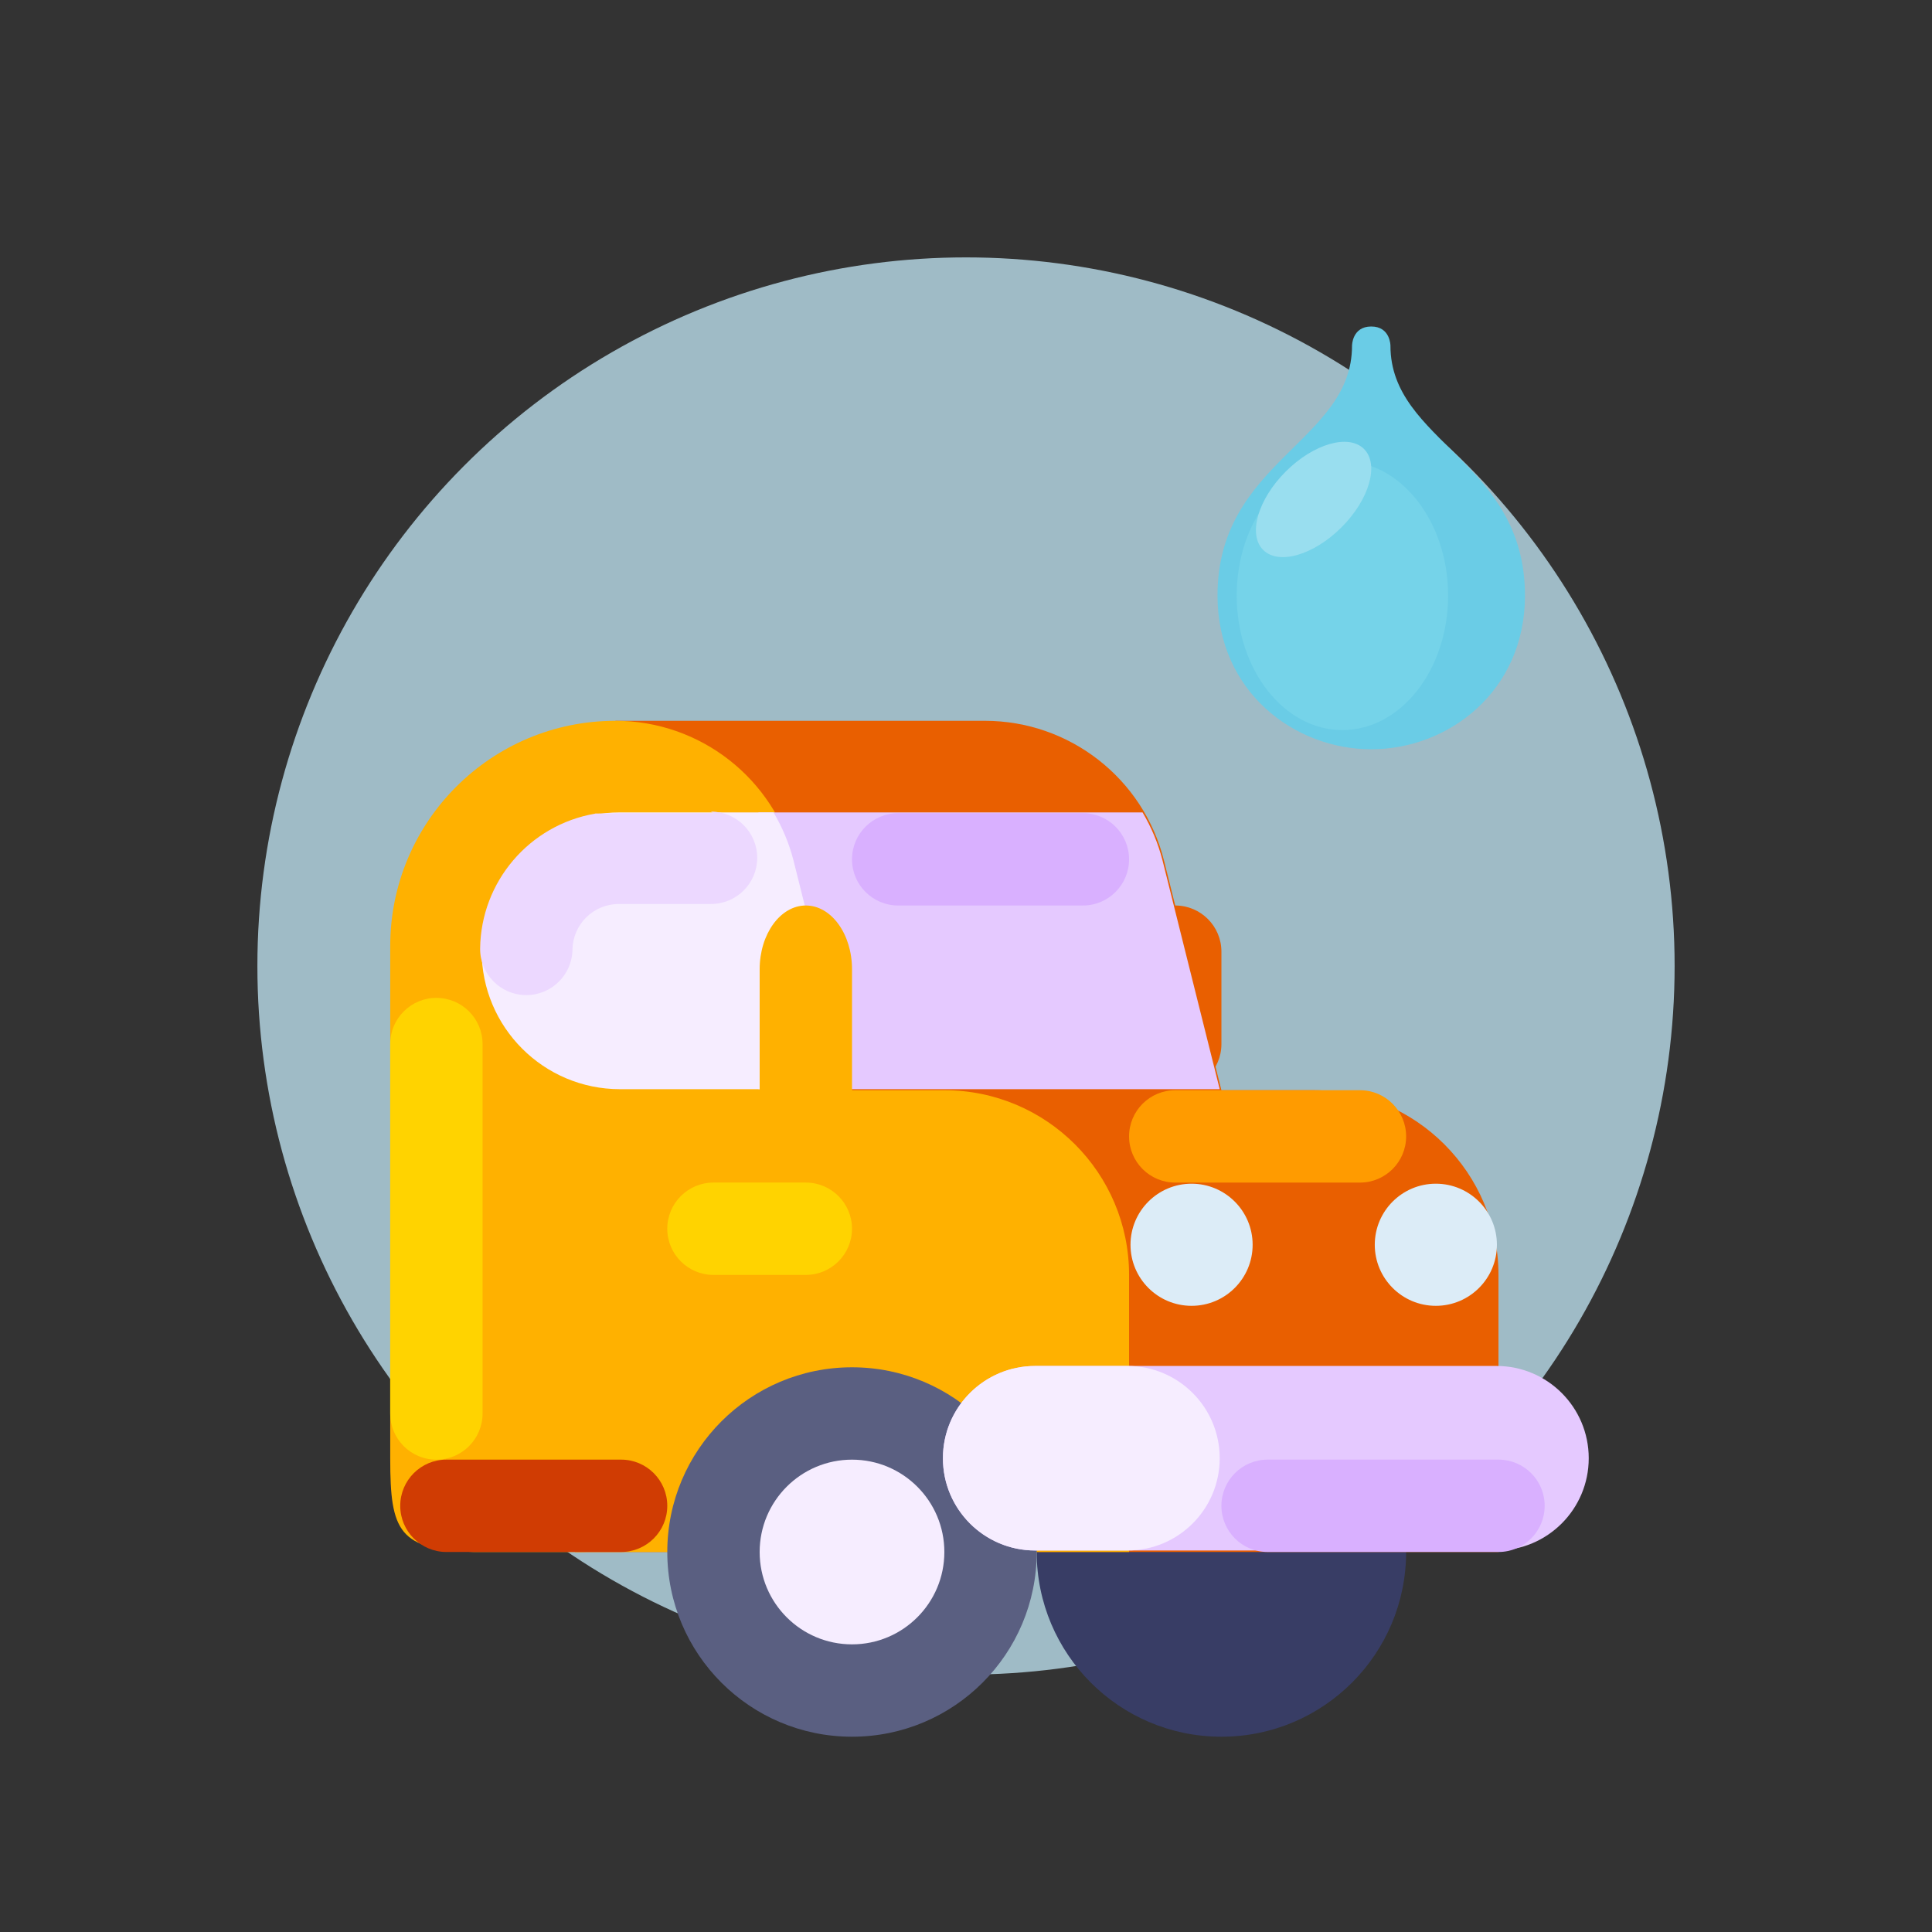 <?xml version="1.0" encoding="UTF-8" standalone="no"?> <!-- Created with Inkscape (http://www.inkscape.org/) --> <svg xmlns:dc="http://purl.org/dc/elements/1.1/" xmlns:cc="http://creativecommons.org/ns#" xmlns:rdf="http://www.w3.org/1999/02/22-rdf-syntax-ns#" xmlns:svg="http://www.w3.org/2000/svg" xmlns="http://www.w3.org/2000/svg" xmlns:sodipodi="http://sodipodi.sourceforge.net/DTD/sodipodi-0.dtd" xmlns:inkscape="http://www.inkscape.org/namespaces/inkscape" width="216.667mm" height="216.667mm" viewBox="0 0 216.667 216.667" id="svg14468" sodipodi:docname="service-item-10.svg" inkscape:version="0.92.4 (5da689c313, 2019-01-14)"><rect x="0" y="0" width="216.667" height="216.667" fill="#333333" stroke="none"/> <defs id="defs14462"></defs>  <g inkscape:label="Layer 1" inkscape:groupmode="layer" id="layer1" transform="translate(231.554,58.53)"> <circle style="opacity:1;fill:#c8effe;fill-opacity:0.724;fill-rule:nonzero;stroke:none;stroke-width:0.243;stroke-linejoin:round;stroke-miterlimit:4;stroke-dasharray:none;stroke-opacity:1" id="circle6482-3-0-50" cx="-123.22" cy="49.804" r="79.469"></circle> <path id="path13419" d="m -99.755,43.019 v 0 c 2.86,0 5.179,2.319 5.179,5.179 v 10.357 c 0,2.86 -2.319,5.179 -5.179,5.179 v 0 c -2.86,0 -5.179,-2.319 -5.179,-5.179 V 48.198 c 4.2e-4,-2.86 2.319,-5.179 5.179,-5.179 z" style="fill:#e95f00;fill-opacity:1;stroke-width:0.485" inkscape:connector-curvature="0"></path> <circle style="fill:#383d65;fill-opacity:1;stroke-width:0.485" cx="-94.577" cy="115.522" r="20.715" id="circle13457"></circle> <path id="path13461" d="m -166.618,74.092 h -0.458 v 0 41.429 0 h 0.458 c 11.44,0 -20.715,-9.274 -20.715,-20.715 v 0 c 4.4e-4,-11.44 32.155,-20.714 20.715,-20.714 z" style="fill:#ffb100;fill-opacity:1;stroke-width:0.485" inkscape:connector-curvature="0" sodipodi:nodetypes="sccccsccs"></path> <path id="path13463" d="M -63.504,115.521 H -167.077 l 4.541,-93.215 h 41.429 c 9.505,0 17.79,6.469 20.096,15.69 l 6.434,25.739 h 10.357 c 11.44,0 20.715,9.274 20.715,20.715 v 0 z" style="fill:#e95f00;fill-opacity:1;stroke-width:0.485" inkscape:connector-curvature="0" sodipodi:nodetypes="cccsccsccc"></path> <path id="path13465" d="m -104.933,115.521 h -73.442 c -8.466,-0.244 -9.416,-2.309 -9.416,-10.421 V 47.561 c 0,-13.948 11.307,-25.256 25.256,-25.256 v 0 0 c 9.505,0 17.79,6.469 20.096,15.69 l 6.435,25.739 h 10.357 c 11.44,0 20.715,9.274 20.715,20.715 v 0 z" style="fill:#ffb100;fill-opacity:1;stroke-width:0.485" inkscape:connector-curvature="0" sodipodi:nodetypes="cccscccccsccc"></path> <circle id="circle13467" r="20.715" cy="115.522" cx="-136.005" style="fill:#5a5f81;fill-opacity:1;stroke-width:0.485"></circle> <circle id="circle13469" r="10.357" cy="115.522" cx="-136.005" style="fill:#f6edff;stroke-width:0.485"></circle> <g id="g13479" transform="matrix(0.485,0,0,0.485,-281.007,-50.192)"> <path id="path13475" d="m 341.33,298.66 h 106.664 c 11.782,0 21.333,9.551 21.333,21.333 v 0.001 c 0,11.782 -9.551,21.333 -21.333,21.333 H 341.33 c -11.782,0 -21.333,-9.551 -21.333,-21.333 v -0.001 c 0,-11.782 9.551,-21.333 21.333,-21.333 z" style="fill:#e5c9ff" inkscape:connector-curvature="0"></path> <path id="path13477" d="m 277.334,170.66 v 64 H 384 l -13.254,-53.016 c -1.005,-3.859 -2.549,-7.557 -4.589,-10.984 z" style="fill:#e5c9ff" inkscape:connector-curvature="0"></path> </g> <g id="g13485" transform="matrix(0.485,0,0,0.485,-281.007,-50.192)"> <path id="path13481" d="m 213.334,202.66 v 0 c 0,17.673 14.327,32 32,32 v 0 h 53.333 l -13.254,-53.016 c -1.005,-3.859 -2.549,-7.557 -4.589,-10.984 h -35.491 c -17.672,0 -31.999,14.327 -31.999,32 z" style="fill:#f6edff" inkscape:connector-curvature="0"></path> <path id="path13483" d="m 341.33,298.66 h 21.334 c 11.782,0 21.333,9.551 21.333,21.333 v 0.001 c 0,11.782 -9.551,21.333 -21.333,21.333 H 341.33 c -11.782,0 -21.333,-9.551 -21.333,-21.333 v -0.001 c 0,-11.782 9.551,-21.333 21.333,-21.333 z" style="fill:#f6edff" inkscape:connector-curvature="0"></path> </g> <g id="g13491" transform="matrix(0.642,0,0,0.642,-351.3,-90.13)"> <circle id="circle13487" r="10.667" cy="266.66" cx="394.667" style="fill:#dcecf7"></circle> <circle id="circle13489" r="10.667" cy="266.66" cx="437.337" style="fill:#dcecf7"></circle> </g> <path id="path13495" d="m -151.541,32.663 h -10.474 l -0.015,4.04e-4 h -0.051 l -0.015,3.89e-4 h -0.04 l -0.015,7.92e-4 h -0.024 c 0,0 -0.015,0 -0.015,4.03e-4 h -0.025 l -0.015,3.89e-4 h -0.024 c 0,3.87e-4 -0.015,3.87e-4 -0.015,3.87e-4 h -0.015 l -0.015,7.95e-4 h -0.015 l -0.015,4.03e-4 h -0.015 l -0.015,3.88e-4 h -0.015 l -0.015,4.03e-4 h -0.015 c 0,7.92e-4 -0.015,7.92e-4 -0.015,7.92e-4 l -0.015,3.88e-4 h -0.015 l -0.015,4.04e-4 c 0,0 -0.015,0 -0.015,3.9e-4 h -0.015 l -0.015,7.9e-4 h -0.015 c 0,3.89e-4 -0.015,3.89e-4 -0.015,3.89e-4 l -0.015,4.04e-4 c 0,0 -0.015,0 -0.015,3.88e-4 h -0.015 c 0,7.93e-4 -0.015,0.001 -0.015,7.93e-4 l -0.015,4.04e-4 c 0,0 -0.015,0 -0.015,3.88e-4 h -0.015 c 0,4.02e-4 -0.015,4.02e-4 -0.015,4.02e-4 l -0.015,7.92e-4 -0.015,3.9e-4 -0.015,3.88e-4 -0.015,4.04e-4 -0.015,7.91e-4 c 0,0 -0.015,0 -0.015,3.89e-4 h -0.015 -0.015 -0.015 l -0.015,0.001 h -0.015 -0.015 -0.015 -0.015 l -0.015,3.89e-4 c 0,0 -0.015,0 -0.015,4.03e-4 0,0 0,0 -0.015,7.91e-4 0,0 -0.015,0 -0.015,3.91e-4 l -0.015,3.88e-4 -0.015,4.03e-4 c 0,7.91e-4 -0.015,0.001 -0.015,7.91e-4 0,3.88e-4 -0.015,7.93e-4 -0.015,3.88e-4 h -0.015 c 0,0 -0.015,0 -0.015,4.05e-4 l -0.015,3.88e-4 -0.015,4.04e-4 h -0.015 c 0,0 -0.015,0 -0.015,3.88e-4 l -0.015,7.92e-4 -0.015,3.88e-4 h -0.015 c 0,0 -0.015,0 -0.015,4.04e-4 l -0.015,3.89e-4 h -0.015 c 0,0 -0.015,0 -0.015,4.04e-4 l -0.015,3.87e-4 h -0.015 l -0.015,4.04e-4 h -0.015 l -0.015,3.88e-4 -0.015,7.93e-4 -0.015,0.001 -0.015,7.78e-4 -0.015,0.001 -0.015,3.89e-4 h -0.015 l -0.015,4.04e-4 h -0.015 l -0.015,3.87e-4 c 0,7.93e-4 -0.015,0.001 -0.015,0 h -0.015 l -0.015,4.04e-4 h -0.015 c 0,0 -0.015,3.89e-4 -0.015,0 l -0.015,3.89e-4 h -0.015 l -0.015,4.05e-4 c 0,7.75e-4 -0.015,7.75e-4 -0.015,0 l -0.015,0.001 h -0.015 l -0.015,3.9e-4 c 0,0.001 -0.015,0.001 -0.015,0 h -0.015 -0.015 l -0.015,0.001 c 0,0 -0.015,7.91e-4 -0.015,0 l -0.015,3.88e-4 c 0,7.91e-4 -0.015,0.001 -0.015,0 h -0.015 -0.015 l -0.015,0.001 c 0,0 -0.015,7.92e-4 -0.015,0 l -0.015,3.88e-4 h -0.016 l -0.015,7.93e-4 h -0.015 l -0.015,3.88e-4 h -0.015 l -0.015,4.02e-4 h -0.015 l -0.015,3.9e-4 h -0.016 -0.015 c 0,0 -0.015,4.04e-4 -0.016,0 h -0.015 -0.016 l -0.015,4.04e-4 h -0.016 l -0.015,3.89e-4 h -0.016 -0.015 c 0,4.02e-4 -0.015,7.91e-4 -0.015,0 l -0.015,0.001 h -0.015 -0.015 -0.016 l -0.015,3.88e-4 h -0.016 -0.015 -0.016 l -0.015,4.05e-4 h -0.016 l -0.015,3.89e-4 h -0.016 v 0 h -0.016 l -0.015,0.001 h -0.016 v 0 h -0.016 -0.015 -0.016 v 0 h -0.016 -0.015 -0.016 v 0 c 0,4.03e-4 -0.015,0 -0.018,0 v 4.03e-4 c 0,7.94e-4 -0.015,0 -0.019,0 v 3.9e-4 h -0.018 v 0 h -0.016 v 0 h -0.016 -0.015 c 0,4.04e-4 -0.015,0.001 -0.016,0 v 4.04e-4 h -0.018 v 0 c 0,3.88e-4 -0.015,0 -0.019,0 v 7.91e-4 c 0,3.88e-4 -0.015,0 -0.019,0 v 7.91e-4 c 0,3.88e-4 -0.015,0 -0.021,0 v 0 h -0.021 v 3.88e-4 c 0,0 -0.015,0 -0.021,0 v 4.07e-4 h -0.019 v 3.87e-4 h -0.021 v 3.89e-4 h -0.019 v 4.03e-4 c -0.015,0 -0.015,0 -0.022,0 v 3.88e-4 c -0.015,0 -0.015,0 -0.022,0 v 4.03e-4 h -0.022 -3.9e-4 c 0,0 -0.015,0 -0.021,0 v 0 c 0,3.9e-4 -0.015,0 -0.021,0 v 3.9e-4 c 0,0 -0.015,0 -0.021,0 v 4.03e-4 c -0.016,0 -0.032,0 -0.048,0.015 -7.375,1.281 -12.789,7.637 -12.88,15.122 -0.027,2.852 2.259,5.189 5.11,5.226 0.024,0 0.046,7.78e-4 0.069,7.78e-4 2.833,-0.001 5.139,-2.278 5.177,-5.111 0.049,-2.828 2.35,-5.097 5.178,-5.106 h 10.357 c 2.86,0 5.181,-2.313 5.184,-5.173 0,-2.86 -2.313,-5.181 -5.173,-5.184 0,-3.9e-4 0,-3.9e-4 -0.015,-3.9e-4 z" style="fill:#ecd8ff;stroke-width:0.485" inkscape:connector-curvature="0"></path> <path id="path13497" d="m -141.182,43.019 v 0 c 2.86,0 5.179,3.204 5.179,7.156 v 14.311 c 0,3.952 -2.319,7.156 -5.179,7.156 v 0 c -2.86,0 -5.179,-3.204 -5.179,-7.156 V 50.175 c 0,-3.952 2.319,-7.156 5.179,-7.156 z" style="fill:#ffb100;fill-opacity:1;stroke-width:0.571" inkscape:connector-curvature="0"></path> <path id="path13503" d="m -181.489,105.162 h 19.589 c 2.86,0 5.179,2.319 5.179,5.179 v 0 c 0,2.86 -2.319,5.179 -5.179,5.179 h -19.589 c -2.86,0 -5.179,-2.319 -5.179,-5.179 v 0 c 0,-2.86 2.319,-5.179 5.179,-5.179 z" style="fill:#d03c03;fill-opacity:1;stroke-width:0.485" inkscape:connector-curvature="0" sodipodi:nodetypes="ssccssccs"></path> <path id="path13507" d="m -99.754,63.735 h 20.714 c 2.86,0 5.179,2.319 5.179,5.179 v 0 c 0,2.86 -2.319,5.179 -5.179,5.179 h -20.714 c -2.86,0 -5.179,-2.319 -5.179,-5.179 v 0 c 0,-2.86 2.319,-5.179 5.179,-5.179 z" style="fill:#ff9b00;fill-opacity:1;stroke-width:0.485" inkscape:connector-curvature="0"></path> <path id="path13509" d="m -130.826,32.663 h 20.714 c 2.86,0 5.179,2.319 5.179,5.179 v 0 c 0,2.86 -2.319,5.179 -5.179,5.179 h -20.714 c -2.86,0 -5.179,-2.319 -5.179,-5.179 v 0 c 0,-2.86 2.319,-5.179 5.179,-5.179 z" style="fill:#d9b0ff;stroke-width:0.485" inkscape:connector-curvature="0"></path> <path id="path13511" d="m -182.614,53.379 v 0 c 2.86,0 5.178,2.319 5.178,5.179 v 41.43 c 0,2.86 -2.319,5.179 -5.179,5.179 v 0 c -2.86,0 -5.179,-2.319 -5.179,-5.179 V 58.558 c 4e-4,-2.86 2.319,-5.179 5.179,-5.179 z" style="fill:#ffd300;fill-opacity:1;stroke-width:0.485" inkscape:connector-curvature="0"></path> <path id="path13513" d="m -89.398,105.162 h 25.894 c 2.86,0 5.179,2.319 5.179,5.179 v 0 c 0,2.86 -2.319,5.179 -5.179,5.179 h -25.894 c -2.86,0 -5.179,-2.319 -5.179,-5.179 v 0 c 0,-2.86 2.319,-5.179 5.179,-5.179 z" style="fill:#d9b0ff;stroke-width:0.485" inkscape:connector-curvature="0"></path> <path id="path13515" d="m -151.542,74.09 h 10.357 c 2.86,0 5.179,2.319 5.179,5.178 v 0 c 0,2.86 -2.319,5.179 -5.179,5.179 h -10.357 c -2.86,0 -5.179,-2.319 -5.179,-5.179 v 0 c 0,-2.859 2.319,-5.178 5.179,-5.178 z" style="fill:#ffd300;fill-opacity:1;stroke-width:0.485" inkscape:connector-curvature="0"></path> <path style="fill:#6acce6;fill-opacity:1;stroke-width:0.101" inkscape:connector-curvature="0" d="m -75.619,-19.759 c 0,0 0,-2.155 -2.155,-2.155 -2.155,0 -2.155,2.155 -2.155,2.155 0,10.776 -15.086,12.931 -15.086,28.018 0,10.776 8.621,17.241 17.241,17.241 8.621,0 17.241,-6.466 17.241,-17.241 0,-15.086 -15.086,-17.241 -15.086,-28.018 z m 0,0" id="path7518-1-8"></path> <path style="fill:#75d3e9;fill-opacity:1;stroke-width:0.101" inkscape:connector-curvature="0" d="m -69.154,8.259 c 0,-8.332 -5.307,-15.086 -11.854,-15.086 -6.546,0 -11.853,6.754 -11.853,15.086 0,8.332 5.307,15.086 11.853,15.086 6.546,0 11.854,-6.754 11.854,-15.086 z m 0,0" id="path7520-8-2"></path> <path style="fill:#99deef;fill-opacity:1;stroke-width:0.101" inkscape:connector-curvature="0" d="m -78.582,-8.175 c -1.727,-1.727 -5.66,-0.594 -8.785,2.531 -3.125,3.124 -4.258,7.057 -2.53,8.785 1.727,1.727 5.66,0.594 8.785,-2.531 3.125,-3.124 4.258,-7.057 2.53,-8.785 z m 0,0" id="path7522-5-1"></path> </g> </svg> 